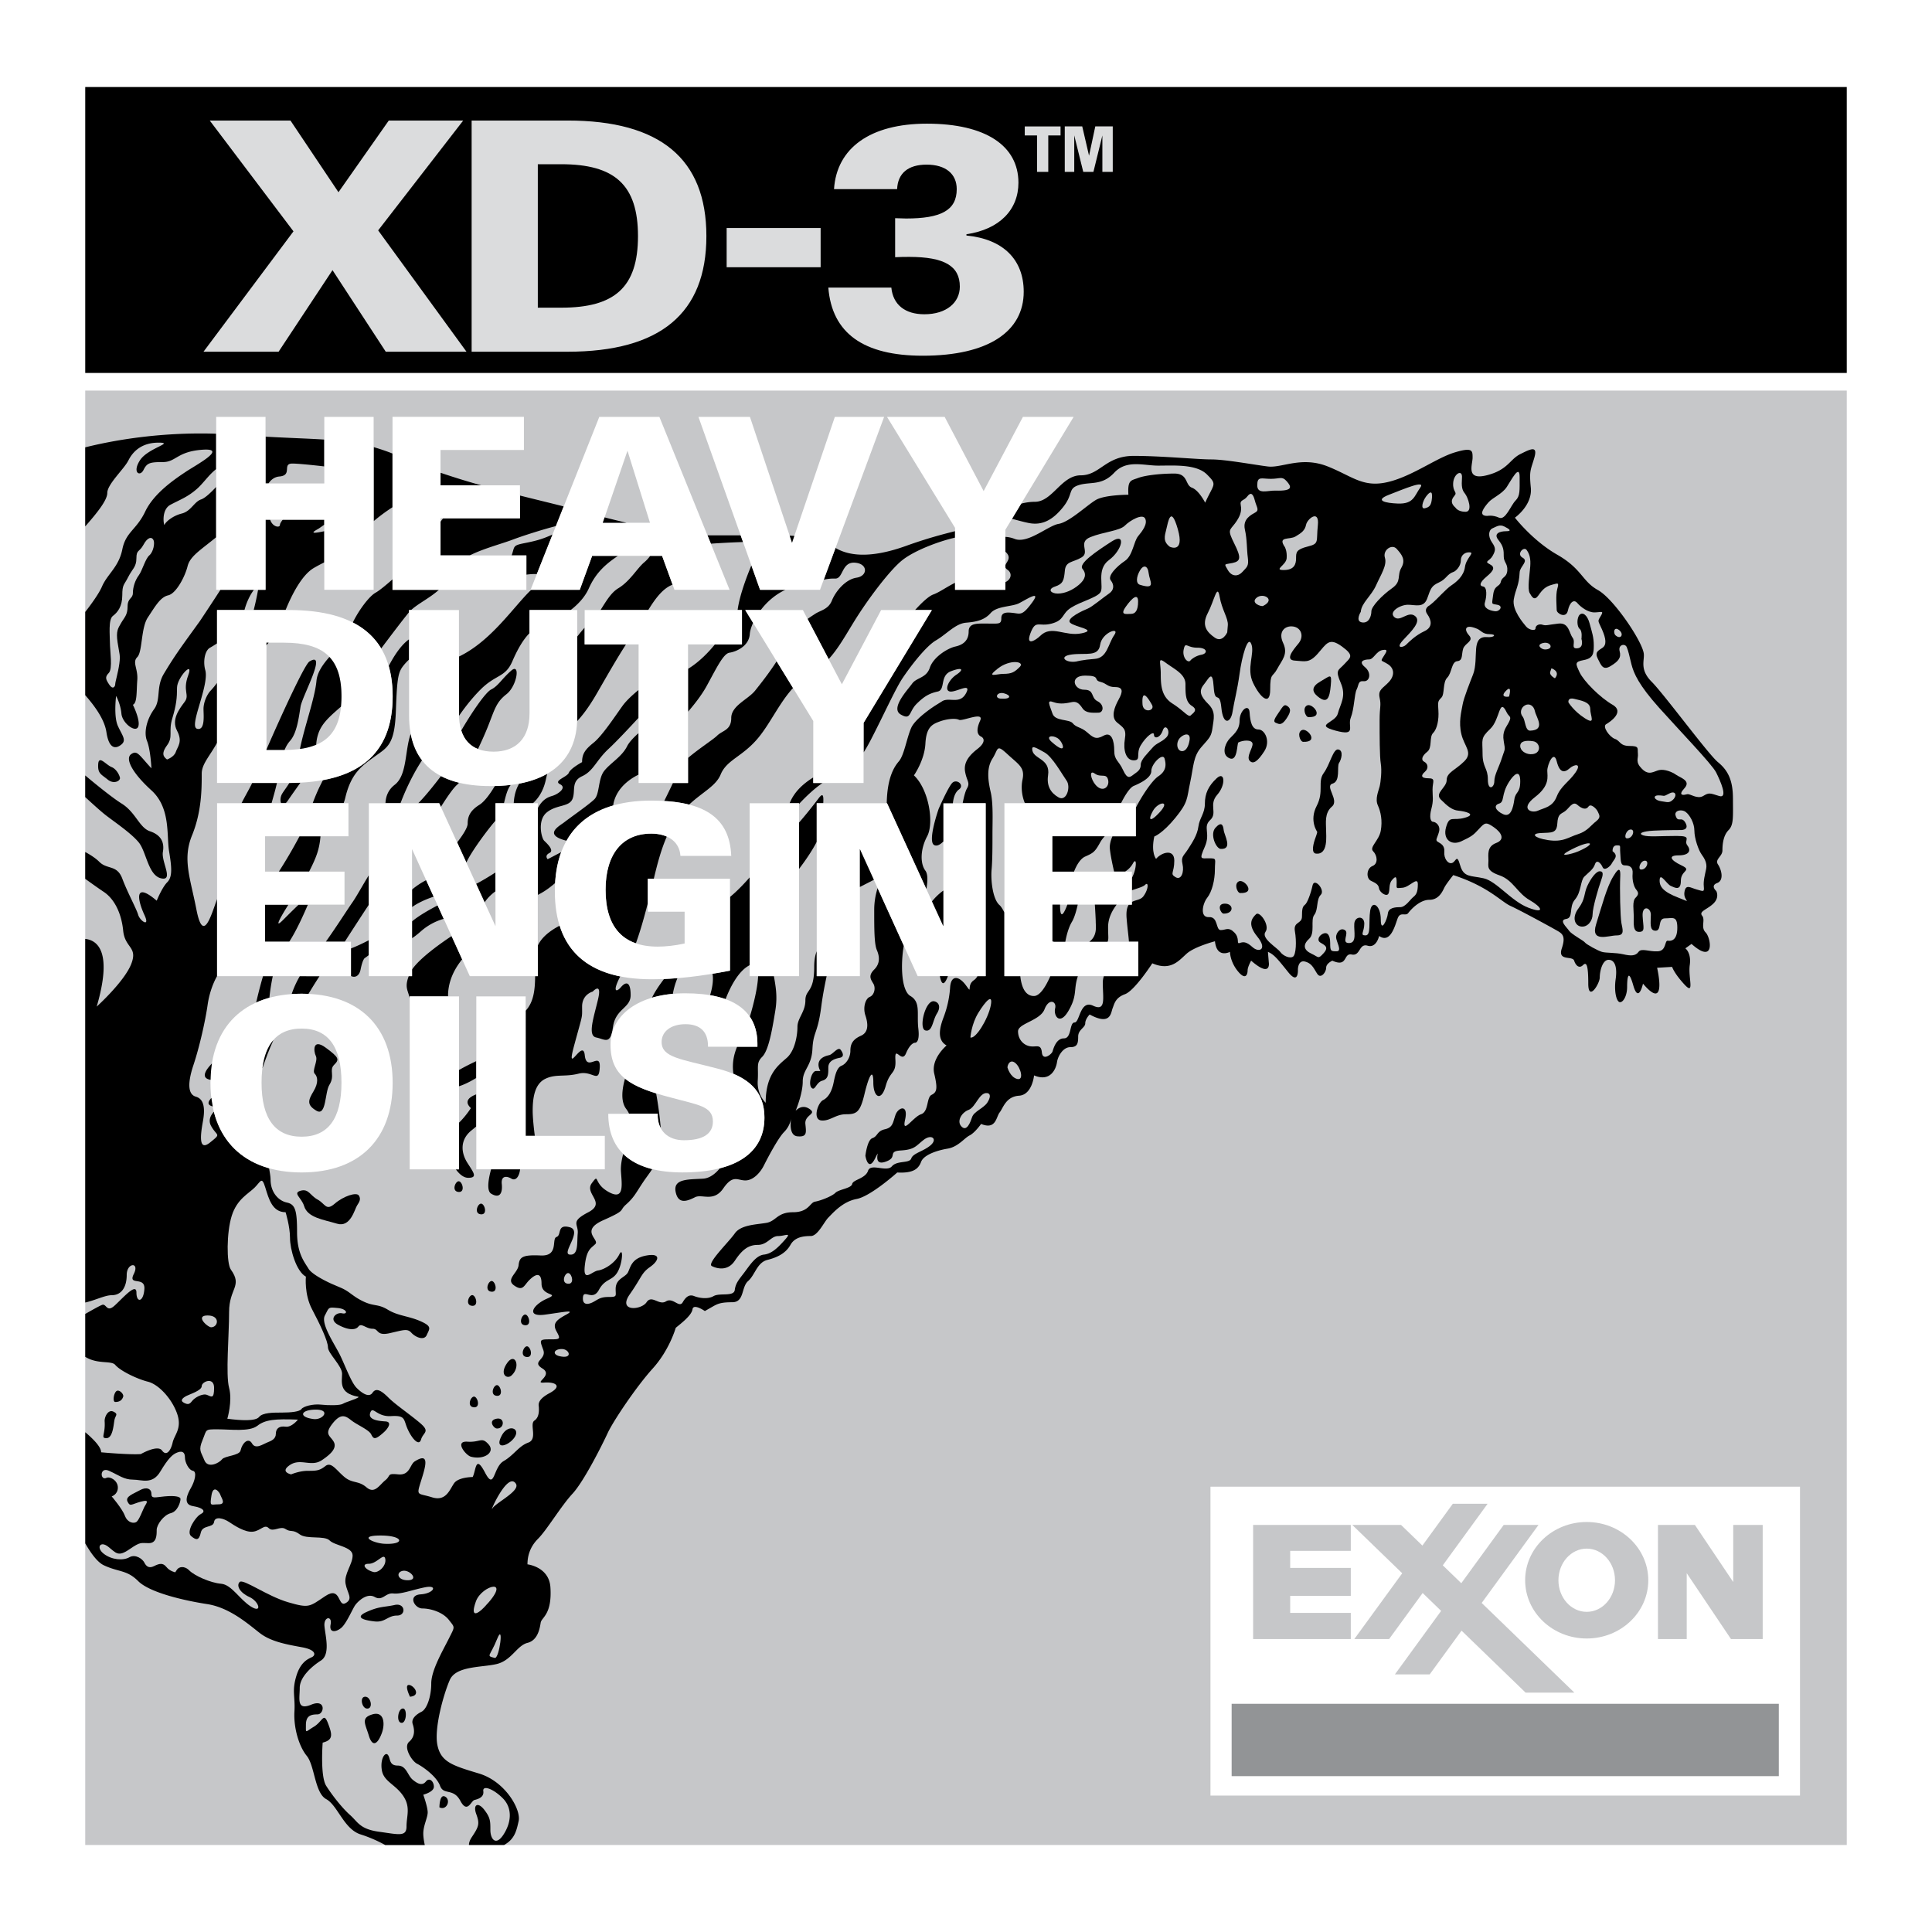 <svg xmlns="http://www.w3.org/2000/svg" width="2500" height="2500" viewBox="0 0 192.756 192.756"><g fill-rule="evenodd" clip-rule="evenodd"><path fill="#fff" d="M0 0h192.756v192.756H0V0z"/><path fill="#c6c7c9" d="M184.252 184.076V38.969H8.504v145.107h175.748z"/><path d="M184.252 37.208V8.68H8.504v28.528h175.748zM11.146 76.537c.45.18.763.763.822 1.057.059.293-.587.704-1.232.176-.646-.528-.998-.587-.939-1.526.057-.939.762.059 1.349.293zM16.252 84.99c.176-.998-.235-1.702-1.292-2.055-1.057-.352-1.409-1.878-2.817-2.759-.976-.609-2.682-2.006-3.64-2.809v2.158c.672.621 1.536 1.404 1.996 1.766.822.646 2.583 1.82 3.346 2.759.763.939.939 3.287 2.23 3.581 1.293.294.001-1.643.177-2.641zM10.441 141.812c-.03-.449.353-1.234.881-.969.528.264.176.352.088.881-.088.527-.176 1.76-.792 1.76s-.089-.351-.177-1.672zM11.498 139.875c-.264 0-.176-.793.088-1.057s.792.264.705.527c-.089.266-.265.53-.793.53zM38.089 172.924c-.424 1.131-.939 1.408-1.292.234s-.822-1.762.353-2.113c1.174-.352 1.291.939.939 1.879zM39.967 171.867c-.436-.176-.235-1.41.235-1.41.469 0 .352 1.645-.235 1.41zM40.906 169.283s-.586-1.174-.117-1.174 1.292 1.057.117 1.174zM37.384 161.77c-.933-.104-2.113-.352-.821-.939 1.291-.586 1.761-.469 2.817-.703 1.057-.236 1.174 1.057.235 1.057s-1.174.702-2.231.585zM36.563 170.457c-.463-.076-.705-1.174-.118-1.174s.822 1.291.118 1.174zM43.841 180.318s0-1.408.587-1.057c.587.354.118 1.411-.587 1.057zM46.982 145.334c-.51-.137-1.673-1.584-.353-1.496 1.321.088 1.409-.529 2.113.264.705.793-.439 1.584-1.76 1.232zM51.032 143.75c-.639.592-1.673.791-.969-.529s2.202-.617.969.529zM47.246 140.402c-.705-.088-.264-1.145.088-1.057s.617 1.145-.088 1.057zM49.536 139.258c-.705-.088-.264-1.145.088-1.057s.616 1.145-.088 1.057zM52.529 135.385c-.705-.088-.264-1.145.088-1.057s.617 1.145-.088 1.057zM52.353 132.215c-.704-.088-.265-1.145.088-1.057s.616 1.145-.088 1.057zM49.007 128.869c-.705-.088-.265-1.145.088-1.057.352.088.616 1.145-.088 1.057zM47.07 130.277c-.704-.088-.264-1.145.088-1.057.352.089.616 1.145-.088 1.057zM45.72 118.918c-.705-.088-.264-1.145.088-1.057.352.09.616 1.147-.088 1.057zM47.951 121.148c-.705-.088-.265-1.145.088-1.055.352.089.616 1.145-.088 1.055zM49.536 142.516c-.263-.029-.881-.791 0-.969.88-.176.792 1.057 0 .969zM51.032 137.232c-.437.398-1.233-.088-.44-1.232s1.408.354.44 1.232zM93.208 99.9c-.881-.176-1.585 2.729-.881 2.906.705.176.705-.969 1.145-1.674.441-.704.168-1.146-.264-1.232zM82.026 107.824c.616-.176.616-.615.616-1.32s.705-.881 1.145-.969c.44-.088.353-.439.088-.793-.264-.352-.779.451-1.145.529-1.673.352-.88 1.584-.88 1.584h-.44c-.44 0-.792 1.322-.44 1.674.352.352.44-.529 1.056-.705zM43.951 47.166v1.252h4.05a74.796 74.796 0 0 1-4.05-1.252zM27.875 47.54c1.35-.117.235-1.291 1.292-1.291.556 0 1.971.146 3.189.284v-2.678c-1.583-.101-3.437-.154-5.863-.289v4.671h.291c.238-.356.587-.654 1.091-.697zM52.265 54.202c-1.146.229-.901.327-1.219 1.212h1.471v1.918a6.442 6.442 0 0 1 1.044-.06l1.568-3.946c-1.144.531-1.883.68-2.864.876zM12.114 74.278c.528-.44.088-.881-.353-1.85-.44-.968-.176-2.994-.176-2.994s.44.792.528 1.761c.088.969 1.409 1.937 1.672 1.32.265-.616-.528-2.201-.528-2.201.44-.176.352-1.32.44-2.465.087-1.145-.529-1.761 0-2.289.528-.529.352-2.906 1.056-3.962.705-1.057 1.233-2.025 2.025-2.201s1.673-1.849 1.937-2.906c.251-1.007 1.305-1.616 2.852-2.891v-5.022c-.455.491-1.088 1.112-1.501 1.25-.704.235-.998 1.174-1.937 1.409-.939.234-1.644.88-1.703 1.115-.059.234-.411-1.468.587-1.996s1.702-.763 2.641-1.585c.616-.539 1.183-1.403 1.913-1.97v-3.528c-5.845-.191-10.625.745-13.065 1.359v7.886c1.191-1.354 2.202-2.612 2.202-3.336 0-.88 1.673-2.377 2.113-3.258.44-.88 1.321-1.761 2.994-1.761s-1.057.529-1.849 1.761c-.792 1.233 0 1.673.353.969.352-.705.616-.792 1.937-.792s1.409-1.057 3.962-1.233c2.553-.176-.617 1.497-1.673 2.201-1.057.705-3.169 2.113-4.05 3.962-.88 1.849-1.937 2.025-2.289 3.787-.352 1.761-1.497 2.465-2.025 3.697-.305.71-1.074 1.768-1.673 2.539v8.304c.932 1.07 1.92 2.401 2.113 3.686.264 1.762.969 1.674 1.497 1.234zM70.922 54.242c.772-.052 2.061-.13 3.212-.162l-.239-.67h-3.312l.339.832zM51.875 51.711h-7.659a6.372 6.372 0 0 0-.265.339v3.363h2.914c1.393-.697 3.161-1.147 4.256-1.563.972-.37 2.964-1.008 4.342-1.363l.779-1.962c-1.249-.318-2.75-.678-4.367-1.084v2.27zM37.278 51.999a18.326 18.326 0 0 1 1.882-1.393v-5.357a20.553 20.553 0 0 0-1.882-.639v7.389zM57.571 71.965c.567-.617 1.194-1.428 1.958-2.75.892-1.542 1.942-3.403 2.925-4.921h-4.123v-1.676c-.239.267-.495.578-.745.899v8.09c0 .122-.011.238-.015.358zM74.025 60.866v3.427h-2.698c-.571.702-1.528 1.737-2.684 2.44v4.278c.611-.709 1.354-1.649 1.848-2.545.968-1.761 1.672-3.258 2.289-3.346.616-.088 1.937-.616 2.025-1.849.021-.297.133-.692.329-1.129l-.783-1.277h1.548c.586-.773 1.405-1.527 2.461-2.02h-2.526l-.868-2.436c-.5 1.201-1.187 3.041-1.374 4.456h.433v.001zM85.46 57.636c-1.145.176-2.113 1.409-2.465 2.29-.353.881-1.145.969-1.673 1.321-.16.106-.433.278-.752.508l2.105 4.006c.953-1.046 1.632-2.278 2.521-3.722 1.409-2.29 3.61-5.195 4.843-6.164s3.61-1.849 5.106-2.202c.045-.01.094-.024.141-.037v-.641c-1.198.305-2.753.7-4.895 1.471-3.756 1.352-5.842.909-7.031.203l-1.175 3.168a4.568 4.568 0 0 1 1.162-.113c.792 0 .616-1.673 1.937-1.585s1.32 1.321.176 1.497zM59.911 60.866h4.762c.692-1.119 1.445-2.161 2.431-2.534l-1.047-2.875h-1.184c-.16.217-.359.448-.604.652-.704.587-1.409 1.878-2.583 2.583-.749.45-1.26 1.378-1.775 2.174zM50.533 69.258c1.057-.821 1.409-3.169.47-2.348-.939.822-1.292 1.526-1.996 1.878-.588.293-1.991 2.384-2.986 4.092.29.912.85 1.527 1.666 1.849.382-.801.729-1.587.968-2.184.704-1.76.822-2.465 1.878-3.287zM38.029 64.698c.814-1.086 2.182-2.898 2.784-3.622v-.211h.206c.664-.629 1.857-1.195 2.769-2.018h-4.627V57.8c-.589.523-1.286 1.109-1.688 1.333-.634.352-1.663 1.72-2.274 2.974 1.228.626 2.171 1.49 2.83 2.591zM28.492 60.863c.642-1.568 1.633-3.504 2.817-4.195.365-.213.714-.396 1.046-.563v-3.107c-1.795.391-.877-.071-.606-.233.112-.067.352-.237.606-.421v-.495h-4.144c-.165.211-.278.396-.278.505 0 .345-.742.232-.981-.505h-.46v6.998h-.744a27.42 27.42 0 0 1-.436 2.018h3.18v-.002zM45.788 71.173c0 .085.004.165.007.247.446-.651 1.21-1.686 2.156-2.631 1.526-1.526 2.465-1.174 3.17-2.818.467-1.089 1.038-2.125 1.711-2.804v-2.302h4.104c.75-.582 1.431-1.307 1.816-2.172.726-1.633 1.802-2.494 2.903-3.235h-2.578l-1.233 3.388h-4.846c-1.735 1.652-3.964 5.101-7.21 6.661v5.666zM48.349 90.034c.226-.351.571-.73 1.086-1.113v-1.875c-.58.371-1.303.814-1.933 1.14l.847 1.848zM44.271 91.671l-.608-1.337c-.64.331-1.867 1-2.556 1.598v1.673c.228-.143.51-.358.855-.661a5.883 5.883 0 0 1 2.309-1.273zM41.108 90.5c.622-.447 1.476-.816 2.158-1.04l-.749-1.646a7.56 7.56 0 0 0-1.409.939V90.5zM61.175 80.372c.08-.64.493-2.072 2.538-3.091v-4.14c-.477.42-.937.894-1.146 1.312-.528 1.057-1.673 1.673-2.29 2.465-.616.792-.44 2.289-.968 2.817-.528.529-2.554 1.937-2.994 2.29-.44.352-2.202 1.232.176 1.849l.037.011c.968-1.714 2.528-2.899 4.647-3.513zM36.801 90.258v-2.944c-.659 1.075-1.229 2.127-1.647 2.725-.545.778-1.554 2.381-2.651 3.92h1.892c.632-.982 1.611-2.496 2.406-3.701zM60.419 88.774c0 2.854 1.017 4.645 3.023 5.339.477-1.315.851-2.694 1.19-3.996v-2.449h.6c.325-1.369.705-2.854 1.295-4.201-.43-.191-.95-.297-1.55-.297-2.833-.001-4.558 1.985-4.558 5.604zM35.976 96.73c.235-1.174.469-1.174.469-1.174s.143-.106.356-.271v-1.481c-.542.282-1.185.593-1.787.823v2.744c.378.203.826.037.962-.641z"/><path d="M87.56 88.604a7.212 7.212 0 0 0-.339 2.138c0 1.938 0 3.434.264 4.05.264.617.353 1.32-.264 1.938-.616.615-.352.969-.088 1.408.264.441.088 1.145-.352 1.32-.44.176-.705 1.057-.44 1.85s.353 1.674-.44 2.025c-.792.352-1.057.793-1.057 1.496 0 .705-.44 1.322-.88 1.498-.44.176-.616.791-.792 1.672-.176.881-.528 1.498-1.057 1.762s-1.057 1.938-.176 2.025c.88.088 1.409-.617 2.465-.617s1.409-.176 1.849-2.025c.44-1.848.88-2.641.88-1.145 0 1.498.792 1.938 1.233.354.44-1.586 1.057-1.145.968-2.643-.088-1.496.617.441 1.057-.615.44-1.057.88-1.057.88-1.057s.528.088.352-1.41c-.175-1.496.264-2.641-.792-3.258-.94-.547-.973-3.255-.659-5.024l-2.612-5.742zM30.837 86.963c.747-1.46 1.031-2.255 1.139-3.526h-2.094a49.302 49.302 0 0 1-2.062 3.526h3.017zM29.8 90.257c-.446.417-.989.958-1.573 1.542-.915.915-.276-.23.548-1.542h-2.328v3.702h2.408c.669-1.016 1.403-2.618 1.862-3.702H29.8zM24.099 80.135h2.992c.169-.588.373-1.288.54-2.019h-2.468c-.343.709-.731 1.343-1.064 2.019zM39.38 78.298c-.692.532-.899 1.232-.921 1.839h1.498c.34-.9 1.065-2.636 2.151-4.29-.554-.728-.931-1.606-1.128-2.637-.598 1.632-.34 4.119-1.6 5.088zM34.282 80.135c.062-.167.12-.345.168-.545.587-2.465 1.644-3.17 2.935-4.109 1.292-.939 1.996-1.174 2.113-4.579.118-3.405.235-3.875.822-4.579.148-.179.32-.357.493-.524v-2.017c-.509.36-1.223 1.111-2.031 2.668.261.901.393 1.911.393 3.032 0 4.726-2.317 7.499-6.952 8.349-.42.784-.779 1.625-1.025 2.303h3.084v.001zM28.502 80.135c.076-.072.161-.172.253-.311.283-.424.751-1.076 1.221-1.738-.359.018-.729.028-1.108.029-.294.479-.577.827-.729 1.093-.174.304-.197.715-.091.927h.454zM81.673 79.648a46.559 46.559 0 0 1-1.956 2.426v4.625c.594-.784 1.295-1.787 1.768-2.712v-3.849h.652c.039-.748-.012-1.092-.464-.49zM68.748 80.281c1.351-1.268 2.675-1.85 3.152-3.01.617-1.497 2.201-1.761 3.786-3.698 1.193-1.458 2.088-3.465 3.434-4.932l-1.634-2.664c-.754 1.181-1.685 2.346-2.151 2.93-.705.88-2.378 1.496-2.378 2.729s-.88 1.233-1.409 1.761c-.364.364-1.898 1.355-2.904 2.225v2.496h-1.505a86.334 86.334 0 0 1-.872 1.799c.926.056 1.752.177 2.481.364zM79.717 80.138v.075c.568-.609 1.465-1.501 2.353-2.095h-.93v-.553c-.928.58-1.871 1.363-2.358 2.573h.935zM41.728 80.138h2.09l.167.365c.531-.842 1.222-1.875 1.618-2.205.06-.05.128-.126.2-.214a7.94 7.94 0 0 1-1.806-.655c-.618.813-1.548 1.989-2.269 2.709zM46.525 86.051c.051-.097.102-.192.148-.283.549-1.06 2.005-3.027 2.762-3.892v-1.738h.846c.168-.699.358-1.468.688-1.829-.502.062-1.04.094-1.597.107-.395.661-.986 1.533-1.539 1.878-.939.587-1.174 1.174-1.174 1.878 0 .442-.602 1.301-1.049 1.879l.915 2zM55.17 79.384c-.353.117-.979.24-1.514 1.247v8.649c.455-.215 1.039-.578 1.732-1.181.067-1.139.267-2.17.604-3.081l-1.352.705s-.352-.353.176-.617-.264-.968-.528-1.233c-.264-.264-.705-2.025.264-2.817.969-.792 2.201-.528 2.554-1.321.352-.792-.176-1.761.968-2.289 1.145-.528 1.409-1.585 2.641-2.729.817-.758 2.172-2.209 2.996-3.105v-2.776c-.515.421-1.19 1.021-1.586 1.566-.704.969-2.025 2.994-2.905 3.699-.881.704-1.145 1.145-1.145 1.937 0 0-1.145.616-1.321 1.057-.176.44-1.585.792-.88 1.145.706.352-.175.968-.704 1.144zM53.169 80.138c.468-.416 1.036-1.147 1.297-2.382.041-.192.086-.381.134-.568-.786.453-1.717.789-2.802.994-.26.445-.501 1.086-.542 1.957h1.913v-.001zM51.032 117.598c.383.23.765-.141.858-.936h-2.894c-.274 1.002-.463 2.148.011 2.434.88.527 1.145-.088 1.056-.969-.087-.881.529-.793.969-.529zM52.444 113.324h.913c-.098-.77-.211-1.807-.211-2.506 0-1.232.176-2.641 1.233-3.17 1.056-.529 1.937-.176 3.346-.529 1.409-.352 2.025 1.059 2.113-.615s-1.321.527-1.497-1.232c-.176-1.762-1.937 2.289-1.057-.969.881-3.258.792-2.643.792-3.875s1.057-1.496 1.057-1.496.968-1.057.528.793c-.44 1.848-1.057 3.609-.176 3.785.881.176 1.409.793 1.673-1.057s1.761-1.85 1.761-3.17-.44-1.408-.968-.793c-.474.553-.872.465-.065-1.076-3.163-.635-5.184-2.336-6.043-5.063-.867.451-1.799 1.116-2.186 2v3.039h-.266c-.016 1.289-.118 2.559-.947 3.449v12.485zM45.797 108.375c.457-.143 1.031-.406 1.724-.83v-1.676c-.561.262-1.183.57-1.724.887v1.619zM47.07 112.756c.151-.119.302-.246.451-.377v-3.195c-.629.232-1.294.67-.539 1.371 0 0-.5.791-1.185 1.457v4.652h-.318c.299.412.732.846 1.239.846.968 0 .528-.527-.088-1.496-.617-.969-.793-2.289.44-3.258zM67.129 99.16a7.385 7.385 0 0 1 .459-1.57c-.451.037-.897.064-1.337.082-.443.576-.909 1.254-1.204 1.873a10.65 10.65 0 0 1 2.082-.385zM75.567 104.146v.287H73.54c-.312.758-.521 1.619-.368 2.701 2.103.885 3.095 2.273 3.095 4.373 0 2.551-1.512 4.299-4.443 5.049-.423.514-.997 1-1.685 1.041-1.497.088-2.994 0-2.729 1.32.264 1.322 1.232.881 1.937.529.704-.352 1.849.527 2.817-.881.969-1.408 1.409-.793 2.202-.793.792 0 1.497-.791 1.849-1.496.353-.705 1.409-2.729 2.025-3.346a2.587 2.587 0 0 0 .688-1.316l.016-.092s-.005.037-.016.092c-.056.359-.204 1.68.632 1.756.969.088.881-.352.793-1.232s1.057-.969.528-1.408-1.057-.352-1.497.088c0 0 .705-1.674.705-2.906s.88-1.496.968-3.258c.088-1.76.528-1.496.881-4.227.155-1.203.361-2.199.536-3.037h-.989v-2.482c-.15.364-.251.874-.251 1.557 0 2.642-.88 2.202-.88 3.347s-.793 1.76-.793 2.641-.264 2.377-1.056 3.082-2.113 1.584-2.113 4.49c0 0-.88-.793-.792-2.201s-.176-1.76.44-2.377.969-2.465 1.321-4.666c.221-1.381.026-2.381-.15-3.391h-1.574c-.04 1.154-.477 2.893-.825 4.051.499.735.755 1.635.755 2.705zM65.923 112.557a35.918 35.918 0 0 0-.461-3.471c-1.332-.414-2.362-.867-3.104-1.471-.297 1.045-.452 2.277.121 3.027.12.156.212.318.287.482h2.851v.119c0 .507.108.946.306 1.314zM26.876 99.557c.064-.635.18-1.414.338-2.164h-.974a45.679 45.679 0 0 0-.683 2.635 9.004 9.004 0 0 1 1.319-.471z"/><path d="M172.895 79.648c0-1.849-.529-2.817-1.498-3.61s-5.371-6.78-6.604-8.013-.705-2.113-.793-2.817c-.154-1.236-2.992-5.459-4.578-6.34-1.584-.88-1.584-2.113-4.051-3.522-2.465-1.409-4.227-3.698-4.227-3.698s1.762-1.233 1.586-2.994 0-1.761.352-2.994c.354-1.233-.352-.88-1.408-.352s-1.232 1.585-3.346 2.113-1.408-1.057-1.408-1.761 0-1.057-1.762-.528-3.875 2.113-6.164 2.818c-2.877.885-3.875-.353-6.516-1.409s-4.578.176-5.986 0c-1.41-.176-4.229-.704-5.637-.704s-4.93-.353-7.748-.353-3.346 1.938-5.283 1.938-2.816 2.642-4.578 2.642c-.447 0-.906.068-1.365.185l-.914 1.512c.5.129 1.07.298 1.662.417 1.322.264 2.379-.264 3.436-1.584 1.057-1.321.439-1.849 1.584-2.202 1.145-.352 2.289.088 3.521-1.232s2.906-.705 4.402-.705c1.498 0 3.787-.176 4.844.881 1.057 1.056.703.88-.176 2.817 0 0-.617-1.233-1.322-1.497-.703-.264-.352-1.409-1.76-1.409-1.41 0-2.906.176-3.611.44-.703.265-1.057.176-.967 1.673 0 0-2.379 0-3.258.528-.881.528-2.643 2.201-3.699 2.377-1.057.176-3.082 2.025-4.402 1.497a2.888 2.888 0 0 0-.916-.197v1.476c.691.618.102 1 0 1.367v.184c.025.083.088.166.211.252.504.353.373.963-.211 1.241v.761h-5.019v-.702c-.836.413-1.581.957-2.166 1.166-.448.16-1.116.773-1.828 1.556h1.68l-6.813 11.262v2.946c.231-.357.465-.765.71-1.236 1.233-2.377 2.465-5.107 3.17-6.164.704-1.056 2.289-3.169 3.346-3.786 1.057-.616 1.938-1.673 2.994-1.761 1.058-.088 1.849-.264 2.466-.969.615-.704 2.113-.616 2.816-.968.705-.352 2.291-1.409 1.322-.088s-1.145 1.145-1.85 1.056c-.705-.088-1.232-.088-1.232.528s-.264.528-1.32.528-1.938-.088-1.938.792-.528 1.321-1.32 1.497c-.793.176-2.202 1.057-2.554 2.113-.353 1.056-1.32.968-1.761 1.585-.44.616-2.201 2.465-1.145 3.082 1.057.616.792-.264 1.585-1.057.792-.792 1.32-1.057 2.112-1.232.793-.176.176-1.585 1.321-2.025 1.145-.44 1.321-.176.528.353-.792.528-1.233 1.585-.616 1.673.616.088 2.201-.969 1.584.176-.616 1.145-1.672.353-2.377.792l-.704.44s-1.937 1.233-2.377 2.202-.705 2.729-1.233 3.346c-.436.509-1.169 1.561-1.216 4.188h.031l3.923 8.568c.12-.678.178-1.471-.096-1.837-.528-.704-.528-2.113.176-3.434s.176-4.667-1.321-6.076c0 0 1.057-1.497 1.145-3.169.088-1.673.705-1.937 1.409-2.201.705-.264 1.585-.353 1.937-.176.353.176 2.553-.881 2.114.088s-.264 1.409.088 1.585.439.617-.352 1.233c-.793.616-1.41 1.321-1.233 2.289.176.969.528 1.057.176 1.673-.167.292-.313.898-.421 1.458h2.295v17.253h-.824a1.09 1.09 0 0 1-.346.396c-.792.527-.088 1.496-.792.527-.705-.969-1.497-1.057-1.584.176a10.315 10.315 0 0 1-.617 2.906c-.264.705-.88 2.289.264 2.906 0 0-1.585 1.32-1.232 2.816.352 1.498.264 1.85-.265 2.113-.528.266-.264 1.674-1.057 1.938-.792.266-1.937 2.113-1.585.529.353-1.586-.704-1.232-.968-.441-.264.793-.264 1.232-1.057 1.41-.792.176-.705.703-1.233.881-.528.176-.704 1.76-.704 1.76s.264 1.674.969.264c.704-1.408-.44.793.968.354 1.409-.441.176-1.057 1.585-1.145s1.497-.441 2.29-1.057c.792-.617 1.408-.088.704.527-.704.617-1.761.793-1.937 1.32-.176.529-1.409.176-1.937.793s-2.113-.352-2.377.441c-.264.791-1.497.879-1.585 1.32-.088.439-1.321.527-1.673.881-.352.352-1.497.791-2.025.879s-.617 1.057-2.202 1.057-1.673.881-2.641 1.057c-.969.176-2.554.176-3.17 1.057s-2.817 2.994-2.29 3.258c.528.264 1.585.529 2.29-.527.704-1.057 1.321-1.586 2.289-1.586.969 0 1.321-.881 2.025-.881s1.409-.439.704.354c-.704.793-1.32 1.408-2.113 1.496-.792.088-1.409 1.057-1.937 1.762-.528.705-.88 1.057-.968 1.76-.088.705-1.497.266-2.113.617s-1.497.176-1.937 0c-.44-.176-.792 0-1.145.617-.352.615-.968-.529-1.673-.088-.704.439-1.409-.705-1.937.088-.528.791-2.906.969-1.673-.793 1.232-1.762 1.145-2.113 2.025-2.73.881-.615 1.145-1.408-.352-1.145-1.497.266-1.585 1.145-1.849 1.674-.264.527-1.232.615-1.232 1.672 0 .705.176.793-.705.793-.88 0-1.056.264-1.584.529-.528.264-1.057.264-.968-.529.088-.793.968.441 1.585-.705.616-1.145 1.32-.879 1.849-1.76s.616-2.643.176-1.762-1.497 1.498-2.113 1.586-1.497 1.232-1.321-.441c.176-1.672.616-1.76 1.057-2.201.44-.439-1.585-1.32.792-2.377s1.497-.881 2.29-1.584c.792-.705.968-1.145 1.673-2.201.272-.41.609-.844.922-1.314-1.214-.305-2.184-.811-2.897-1.516-.145.533-.265 1.178-.226 1.773.088 1.32.352 2.904-1.233 2.023-1.584-.879-.88-1.936-1.672-.879s1.497 1.936-.353 2.904-.968 1.145-1.056 2.113c-.088.969.088 2.201-.793 2.113-.88-.088 1.321-2.377 0-2.729-1.32-.354-.792.791-1.32.969-.528.176.264 1.936-1.585 1.848-1.85-.088-2.113.176-2.201.969s-1.321 1.41-.44 2.025c.88.617.969 0 1.497-.527.528-.529 1.232-.969 1.232.352s1.938.881.528 1.496c-1.409.617-2.113 1.85-.176 1.586s3.081-.529 2.113 0c-.969.527-1.409.881-.969 1.672.44.793.352.793-.705.793s-.968.088-.617 1.057c.353.969-1.232 1.145-.088 1.85 1.145.703-.968 1.496.176 1.408s1.849.352.528 1.057-1.057 1.232-1.057 1.408.088.969-.44 1.322c-.528.352.353 1.848-.616 2.201-.968.352-1.409 1.232-2.465 1.848-1.057.617-.881 2.994-1.849 1.145-.969-1.848-.881-.264-1.233.441 0 0-1.409 0-1.849.615-.44.617-.792 1.85-2.201 1.41-1.409-.441-1.585-.088-1.145-1.498.44-1.408 1.027-3.111-.587-2.084-.495.316-.47 1.41-1.644 1.293-1.174-.119-.705.117-1.292.586-.587.471-1.057 1.408-1.878.705-.822-.705-1.409-.354-2.231-1.057-.822-.705-1.292-1.527-1.878-1.057-.587.469-.939.469-1.761.469s-1.644.354-1.644.354-1.174-.236-.117-.939c1.056-.705 2.113.234 3.17-.471 1.057-.703 1.526-1.291 1.174-1.877-.352-.588-.939-.705-.117-1.762s1.292-.822 1.878-.352c.587.469 1.761.938 1.996 1.408.235.469.37.605 1.292-.234.337-.309.866-1.014.117-1.057-.748-.045-1.761-.176-1.497-.881s.616.439 2.069.352c1.453-.088 1.233.309 1.629 1.232.396.926 1.145 1.85 1.365 1.102.22-.748.968-.748-.132-1.674-1.101-.924-2.421-1.805-3.126-2.51-.705-.703-1.232-1.012-1.584-.482-.353.527-1.057.043-1.585-.484-.528-.529-1.101-2.113-1.629-3.215-.528-1.1-1.981-3.17-1.541-4.006s.308-.836 1.277-.748c.968.088 1.056.66.44.527-.616-.131-1.365.617-.396 1.145.968.529 1.717.572 2.025.176.309-.396.749.221 1.409.221s.352.748 1.717.441c1.365-.309 1.761-.486 2.157-.045.396.439 1.277.836 1.541.221.264-.617.572-.838-.617-1.365-1.188-.529-2.245-.529-3.258-1.145-1.012-.617-1.365-.309-2.465-.836-1.101-.529-1.321-.969-2.245-1.365l-.925-.396s-1.893-.836-2.289-1.498c-.396-.66-1.145-1.496-1.145-3.652 0-2.158-.176-2.773-1.013-2.951-.836-.176-1.629-1.012-1.629-2.289 0-.23-.059-.635-.153-1.139-2.856-.809-4.769-2.752-5.504-5.629-.316.342-.593.848-.272 1.426.587 1.057 1.057.705-.118 1.645-1.174.939-.939-.822-.704-2.113.234-1.291.118-2.23-.705-2.465-.822-.236-.822-1.41-.234-3.17.587-1.762 1.173-4.344 1.408-5.988.145-1.014.47-2.025.944-2.875v-7.683l-.122.344c-.616 1.761-1.321 3.874-1.938.704-.616-3.169-1.409-5.019-.44-7.396.969-2.377.969-4.667.969-6.164 0-.958.794-1.739 1.527-3.076v-5.979a8.303 8.303 0 0 1-.587.719c-.47.47-.763 1.292-.763 1.878s.176 2.113-.587 1.996c-.371-.058-.352-.587.059-1.996s.939-3.053.704-3.874c-.234-.822-.059-1.938.47-2.23.162-.09.422-.251.705-.432v-3.327h2.734c.138-.516.416-1.307.94-2.018h-3.338c-.763 1.192-2.039 3.105-2.039 3.105l-1.145 1.584c-1.145 1.585-1.673 2.377-2.466 3.698-.792 1.321-.264 2.553-.968 3.522-.705.969-1.057 2.289-.705 3.17.353.88.44 2.729.44 2.729-1.233-1.321-1.409-1.849-2.025-1.409-.616.44.088 1.849 2.025 3.61 1.937 1.761 1.497 4.491 1.761 6.076.264 1.584.352 2.553-.176 3.082-.528.528-1.057 1.849-1.057 1.849-2.377-2.025-1.85.088-1.233 1.409s-.44.616-.617 0c-.176-.616-1.056-2.201-1.584-3.61s-1.497-.88-2.29-1.673c-.387-.387-.942-.731-1.409-.983v2.676c.621.449 1.345.965 1.849 1.301 1.057.704 1.761 2.113 1.938 3.874.176 1.761 1.496 1.585.792 3.346-.704 1.761-3.434 4.226-3.434 4.226 1.587-5.44.109-6.611-1.145-6.756v36.28c1-.223 1.97-.73 2.642-.73.969 0 1.497-.793 1.497-2.025s1.321-1.32.705-.088 1.145.176 1.057 1.496c-.088 1.322-.792 1.41-.792.354s-1.409.615-2.201 1.32-.792-.264-1.232-.088c-.325.129-1.224.643-1.673.902v4.277c1.245.777 2.595.342 2.994.807.528.617 2.202 1.41 3.258 1.674 1.057.264 2.377 1.674 2.906 3.17.528 1.496-.265 2.113-.441 2.906-.176.791-.616 1.408-1.056.791-.44-.615-2.113.354-2.113.354-1.145.088-3.962-.176-3.962-.176 0-.551-.849-1.383-1.585-2v11.088c.544.955 1.205 1.879 1.849 2.182 1.497.705 2.289.439 3.434 1.584s4.579 1.938 6.868 2.289c2.29.354 4.139 2.025 5.283 2.906s2.817 1.145 4.227 1.41c1.409.264 1.32.791.969.969-.353.176-1.146.439-1.585 1.936-.44 1.498-.088 1.938-.177 3.523-.088 1.584.44 3.434 1.233 4.402.792.967.792 3.697 1.937 4.314 1.145.615 1.761 2.992 3.434 3.521 1.065.336 1.95.779 2.454 1.057h3.947c-.078-.363-.149-.789-.149-1.145 0-.793.44-1.586.44-2.113 0-.529-.44-1.762-.44-1.762s1.057-.264 1.057-.793c0-.527-.44-.967-.792-.527-.353.439-.793.264-1.321-.176-.528-.441-.616-1.41-1.497-1.41s-.705-.703-.969-1.055c-.264-.354-.792.352-.616 1.496s1.321 1.408 2.113 2.553.352 2.025.352 3.082-.792.793-2.729.529c-1.937-.266-2.113-.969-2.906-1.674s-1.761-1.938-2.377-2.906c-.616-.969-.352-4.314-.352-4.314 1.057-.264.969-.791.528-1.936-.44-1.145-.528-.178-1.409.352-.88.527-.792.705-.792-.176s.44-1.057 1.145-1.057c.705 0 .88-1.586-.616-.969s-1.145-.617-1.145-1.674 1.145-2.113 2.113-2.729c.969-.617.44-2.465.353-3.434s.792-1.057.616-.178c-.176.881.528.793 1.057.354.528-.441 1.145-1.938 1.409-2.289.264-.354 1.145-1.234 1.937-.793.792.439 1.057-.441 1.849-.352.792.088 1.849-.354 3.17-.617s.88.617-.44.705-.616 1.408.176 1.408 2.025.352 2.642 1.145.616.617 0 1.85-1.761 3.17-1.761 4.49-.44 2.553-.969 2.818c-.528.264-1.057.703-.881 1.232.176.527.264 1.232-.352 1.76-.616.529.264 1.938.792 2.201.528.266 1.937 1.232 2.29 2.201.352.969 1.32.178 2.025 1.498.704 1.32 1.057 0 1.409-.088s.969-.266.88-.881c-.088-.617.969-.264 1.938.705.969.967.88 2.377.088 3.609s-1.321.439-1.321-.441c0-.879 0-1.232-.616-2.023-.617-.793-1.145-.529-.792.439.353.969.264 1.232-.44 2.289-.2.301-.296.57-.288.793h3.503c1.09-.6 1.246-1.488 1.452-2.377.264-1.145-1.321-3.963-3.962-4.756-2.641-.793-3.786-1.145-4.138-2.816-.353-1.674.616-5.107 1.232-6.516.616-1.41 3.17-1.234 4.667-1.586 1.497-.352 2.025-1.85 3.082-2.113s1.233-1.496 1.321-2.025c.088-.527 1.145-.791.969-3.521-.133-2.051-2.29-2.289-2.29-2.289 0-.705.176-1.674 1.057-2.555.88-.879 2.29-3.258 3.434-4.49s2.993-4.93 3.521-6.074c.529-1.145 2.818-4.578 4.491-6.428s2.29-4.051 2.29-4.051c.528-.439 1.585-1.232 1.673-1.85.088-.615 1.232.176 1.232.176l.617-.352c.616-.352.88-.527 2.113-.527s.881-1.498 1.585-2.113c.705-.617.88-1.85 1.937-2.113 1.057-.266 1.849-.705 2.289-1.498.44-.791 1.321-.881 2.025-.881s1.32-1.408 1.761-1.848c.44-.441 1.409-1.586 2.818-1.85s4.05-2.641 4.05-2.641c1.585.088 2.113-.354 2.377-1.057.265-.705 1.585-1.145 2.642-1.322 1.057-.176 1.673-1.055 2.201-1.32.528-.264 1.145-1.145 1.145-1.145 1.496.617 1.496-.703 1.85-1.145.352-.439.615-1.584 1.936-1.672 1.322-.09 1.498-2.025 1.498-2.025 1.672.703 2.201-.705 2.289-1.322.088-.615.617-1.496 1.32-1.496.705 0 .793-.352.793-1.057s.705-.881.705-1.32c0-.441.439-.881.439-.881 2.113 1.145 2.113-.176 2.289-.617.176-.439.264-1.055 1.232-1.408.969-.352 2.73-3.082 2.73-3.082 1.85.793 2.641-.264 3.434-.968.793-.704 2.818-1.232 2.818-1.232.176 1.761 1.496 1.057 1.496 1.057s0 .969.793 1.937c.791.969.969.264.969-.088 0-.353.352-.969.352-.969 2.025 1.762 1.762.176 1.762.176l-.088-1.056c.615.264.967.705 2.023 2.025s.969-.264.969-.264 0-.969.705-.792c.705.175.881.705 1.232 1.232.352.529.881-.176.881-.616s.617-.704.617-.704c1.584.704 1.055-.792 1.936-.616s.705-1.145 1.586-.88c.881.264 1.145-.969 1.145-.969 1.145.792 1.584-1.057 1.85-1.761.264-.705.791-.176 1.055-.529.266-.352 1.146-1.321 2.113-1.321.969 0 1.322-.88 1.498-1.232.176-.352.881-1.232.881-1.232 3.521 1.145 4.754 2.641 5.723 3.082s3.875 2.025 4.49 2.377c.617.352 1.057.528.617 1.849-.441 1.321 1.057.705 1.232 1.233s.527.793.881.44c.352-.352.527 0 .527 1.849 0 1.85 1.145 0 1.145-.615 0-.617.264-1.762.881-1.762s.881.704.705 1.938c-.176 1.232.088 2.289.439 2.289s.705-.705.705-1.498c0-.791.088-2.024.615-.176.529 1.85.969-.176.969-.176 2.467 2.906 1.408-1.585 1.408-1.585l1.498-.088s.176.616 1.232 1.761.352-.703.527-1.937c.178-1.233-.439-1.673-.439-1.673l.617-.44c2.377 2.113 1.936-.616 1.408-1.145-.527-.529 0-1.233-.352-1.673-.354-.44.527-.616 1.145-1.232.615-.616.264-1.232.264-1.232s-.617-.529.088-.793.441-1.32.088-1.849c-.352-.528.441-.792.441-1.409 0-.616.088-1.497.615-2.025.522-.53.435-1.322.435-3.172z"/><path d="M40.875 99.41h3.827c-.013-.898.227-2.248 1.408-3.697l-1.056-2.321c-1.094.726-3.171 2.193-3.946 3.338v.66h-.328c-.45 1.18-.042 1.412.095 2.252v-.232zM30.094 99.145c.231 0 .453.014.676.023.335-.555.735-1.203 1.108-1.775h-1.965a9.504 9.504 0 0 0-.814 1.787c.324-.024.655-.035.995-.035zM70.844 99.291c.567.096 1.079.23 1.545.4.415-1.078 1.233-2.801 2.405-3.395v-8.76c-.66.76-1.336 1.438-1.963 1.957v7.344c-.589.117-1.167.221-1.74.314.088.544.026 1.255-.247 2.14z"/><path d="M15.313 53.879c.148.297 0 1.174-.411 1.526-.411.352-.705 1.526-1.057 1.996s-.587 1.174-.587 1.761-.528.47-.528 1.35c0 .881-.352 1.115-.646 1.644-.293.528-.528.763-.352 1.937.176 1.174.293 1.233.176 2.113s-.411 1.82-.411 2.055-.234.587-.587.059c-.352-.528-.47-.763-.059-1.174.411-.411.117-2.23.117-2.993 0-.763-.176-2.348.294-2.701.469-.352.939-.939.939-2.054s.176-.998.587-1.82c.411-.822.822-.998.822-1.878 0-.88.293-.587.705-1.35.411-.765.822-.823.998-.471zM16.663 75.774c-.293-.234-.646-.528 0-1.409.646-.88.118-1.35.529-2.7.41-1.351.47-2.055.47-3.053s1.702-2.817 1.115-1.232c-.587 1.585.176 1.937-.352 2.641-.528.705-1.35 1.761-.763 2.876.586 1.115.059 1.585-.118 2.113-.176.53-.881.764-.881.764zM18.366 139.963c-.479-.24-.088-.529.264-.705s1.497-.527 1.497-.969c0-.439 1.233-.969 1.233.178 0 1.145-.264.879-.705.703-.44-.176-1.232.264-1.497.617-.264.352-.44.352-.792.176zM10.617 147.447c-.635.316-.705-1.145.264-.705.969.441 1.497.881 2.377.881s1.937.529 2.729-.793c.792-1.32 1.232-1.76 1.761-1.936.528-.178.704.088.704.527s.353 1.232.792 1.32c.44.088.176 1.057-.176 1.674-.352.615-.88 1.672.176 1.848 1.057.178 1.321.529.792.793s-1.497 1.762-.969 2.201c.528.441.792.441.969-.352s1.232-.439 1.321-1.057c.088-.617.968-.352 1.497 0s1.585 1.057 2.377.969 1.145-.793 1.585-.352c.44.439 1.145-.266 1.673.088.529.352.705 0 1.409.527.705.529 2.466.088 2.994.617.528.527 2.289.615 2.289 1.496s-.88 1.85-.704 2.818c.176.969.792 1.496 0 1.936-.792.441-.44-1.76-2.025-.703s-1.585 1.232-3.698.615c-2.113-.615-4.49-2.377-4.843-2.023-.352.352 0 1.055.969 1.496.968.439 1.321 1.672.176.969-1.145-.705-1.937-2.201-2.994-2.289s-2.642-.793-3.17-1.322c-.528-.527-1.057-.352-1.232-.088l-.177.266s-.528-.09-.88-.529c-.352-.439-.705-.352-1.232-.088-.528.264-.792 0-.969-.352-.176-.354-.88-.881-1.497-.529-.616.354-1.761.264-2.554-.352-.792-.617-.352-1.32.44-.705.792.617.968 1.057 2.113.266 1.145-.793 1.145-.617 1.937-.617s.792-.793.792-1.32c0-.529.704-1.498 1.409-1.674s.968-1.145.968-1.408-.616-.352-1.585-.264c-.968.088-1.32.264-1.32-.266 0-.527-.528-.703-1.145-.352-.616.352-1.497.617-1.232 1.145.264.529.352.264 1.321 0s.528.176.352.529c-.176.352-.528 1.32-.792 1.496s-.88.088-1.145-.617c-.264-.703-1.321-1.936-1.321-1.936s.616-.178.616-.881c.003-.703-.79-1.143-1.142-.967z" fill="#c6c7c9"/><path d="M21.976 149.119c.118.355.616.969-.176.969s-.88.266-.704-.879c.175-1.147.791-.354.88-.09zM24 144.717c-.114.516-1.584.529-1.849.881-.265.352-1.409.969-1.761.088s-.616-.969-.176-2.025c.44-1.057.176-1.057 1.497-1.057 1.321 0 3.17.266 3.962-.352.792-.615 1.761-.705 4.05-.615 0 0-.616.791-1.233.703-.616-.088-.968.176-.968.705 0 .527-.44.705-.881.881-.44.176-1.145.703-1.497.088-.351-.618-.967-.088-1.144.703zM49.359 165.41c-.918-.23-.469-.119.235-1.879.704-1.761.235 1.996-.235 1.879zM48.303 160.361c-.69.719-1.409 1.057-.822-.588.587-1.642 3.757-2.464.822.588zM56.638 128.076c-.705-.088-.264-1.145.088-1.057s.616 1.145-.088 1.057zM55.787 135.297c-.705-.178-.528-.705.264-.705s1.145 1.056-.264.705zM25.85 141.371c-.352.441-1.849.354-3.169.176 0 0 .528-1.76.176-3.08-.352-1.322 0-5.195 0-7.572 0-2.379 1.371-2.555.177-4.227-.441-.617-.441-3.699.088-5.371.528-1.674 1.673-2.201 2.289-2.818s.704-1.145 1.057 0c.352 1.145.704 2.465 2.025 2.465 0 0 .44 1.41.44 2.555s.617 3.346 1.585 3.873c0 0-.176 1.762.617 3.258.792 1.498 1.584 3.17 1.584 3.787 0 .615 1.409 1.85 1.409 2.641 0 .793-.352 1.938 1.585 2.289.388.07-1.232.529-1.497.705s-1.409.176-2.202.088c-.792-.088-1.761.176-1.937.439-.176.266-1.056.354-1.937.354s-1.938-.001-2.29.438zM110.643 55.875c1.32-.969 1.76-2.818.264-1.849s-3.346 2.201-2.906 2.729c.441.528.266 1.057-.352 1.585s-1.408.881-2.113.881-1.057-.44-.264-.705c.793-.264.881-.616.969-1.585.088-.968.791-.792 1.672-1.32s-.439-1.497.881-2.025 2.906-.616 3.434-1.145c.529-.528 1.762-1.232 2.025-.704.264.528-.264 1.232-.705 1.761-.439.528-.527 1.938-1.32 2.466-.791.528-1.76 1.497-1.408 1.937.352.44.352.969-.176 1.321-.529.352-1.674 1.32-2.113 1.497-.441.176-2.201.968-1.762 1.409.441.44 2.818.705 1.145 1.057-1.672.352-2.994-.881-4.139.264-.334.335-1.496 1.145-.969-.264.529-1.409.793-.616 2.113-.969 1.322-.352.969-.968 1.938-1.585.969-.616 2.467-.968 2.906-1.497s-.441-2.29.88-3.259zM113.725 56.931c.352-.616.791-.528.879.265.09.792.793 1.673-.879 1.145-.42-.133-.354-.793 0-1.41zM113.547 60.013c0 .881-.264 1.233-.703 1.233-.475 0-1.145.176-.529-.705.617-.88 1.232-1.408 1.232-.528zM111.17 63.359c-.615.88-.703 2.289-1.938 2.377-1.232.089-1.847.264-1.847.264-1.057.177-1.85-.528-.441-.704 1.41-.176 2.643.264 2.818-.969.176-1.232 2.025-1.848 1.408-.968zM109.232 77.183c.617.44 1.146-.088 1.322.616.176.705-.529 1.321-1.232.528-.498-.557-.705-1.584-.09-1.144zM105.623 79.561c-.793-.44-1.213-1.156-1.057-2.202.264-1.761-1.584-1.585-1.584-2.641 0-.363.439-.088 1.232.352s1.76 2.201 2.201 2.817c.44.617.001 2.113-.792 1.674zM104.918 74.013c-.656-.587.09-.704.617-.353.529.353 1.057 1.85-.617.353zM100.076 67.233c-.641 0-1.762.44-.529-.528 1.234-.968 2.73-.705 2.203-.176-.529.528-.793.704-1.674.704zM99.812 69.699c-.615-.047-.354-.704.352-.528.705.176.793.616-.352.528zM116.365 73.573c-.527.528-.969.528-1.408 1.056-.441.528-1.145 1.145-1.145 1.673s-.354.704-.705.968c-.352.265-.617.528-1.057-.44-.439-.969-.881-.969-.881-1.937 0-.969-.264-1.938-1.057-1.497-.791.44-1.057.176-1.672-.353-.617-.528-1.057-.44-1.41-.88-.352-.44-1.76-.176-2.023-.969-.297-.888-.617-1.409.088-1.145.703.264 1.408.088 1.848 0 .441-.088.705.088 1.057.616.354.528 1.057.44 1.586.44.527 0 .615-.792-.088-1.145-.705-.352-.266-1.145-1.322-1.145-1.055 0-1.496-1.409.09-1.409 1.584 0 .791.44 1.496.616s.705.528 1.496.528c.793 0 .793.44.354 1.232-.441.793-.793 1.761-.176 2.29.615.528.967.616.791 1.673s.088 2.113.881 2.113.176-.616.705-1.497c.527-.88 1.32-1.497 1.32-1.056 0 .44.615.352.881-.44.263-.789.881.179.351.708zM116.717 54.554c-.703-.528-.527-1.057-.352-1.761.176-.705.441-2.466 1.145 0 .705 2.465-.793 1.761-.793 1.761z" fill="#c6c7c9"/><path d="M115.572 77.447c-.676.451-1.736 2.12-2.252 3.147v2.843h-2.332c-.164.385-.295.83-.258 1.23.061.667.289 1.711.424 2.296h1.1c.287-.188.572-.446.766-.799.439-.805.391.577-.094 1.422v1.24c.502-.184 1.111-.333 1.326-.548.352-.353.352.44-.176 1.145-.275.368-.768.354-1.15.568v.266h-.301c-.178.25-.279.656-.223 1.367.08.998.195 1.759.232 2.335h.934v3.434h-3.436a2.115 2.115 0 0 0-.107.658c0 1.498.354 2.906-.969 2.289-1.32-.615-1.32 1.674-1.848 1.674-.529 0-.266 1.584-1.057 1.584-.793 0-1.057 1.057-1.145 1.322-.09.264-.969.967-1.057.086-.088-.879-.529-.527-1.146-.615-.701-.1-1.232-.705-1.232-1.496 0-.793 2.201-1.057 2.643-2.201.439-1.145 1.232-.793 1.057-.09-.176.705.439 1.762 1.32.266.881-1.498.529-2.025.881-3.258.021-.076.043-.148.066-.219h-2.748c-.379.869-.99 1.979-1.633 1.979-.842 0-1.234-.838-1.361-1.979h-1.586v-6.349c-.176-.351-.344-.617-.486-.741-.705-.617-.881-2.554-.793-3.522.088-.969.088-2.377.088-3.61 0-1.232.088-2.994-.176-4.139s-.441-2.377.176-3.346c.617-.968.352-1.497 1.496-.44s1.762 1.321 1.498 2.553c-.158.734-.062 1.624.242 2.336h9.59c.258-.516.807-1.524 1.262-1.72.617-.264 1.762-.792 1.762-1.497s1.145-1.849 1.32-1.233c.176.618.176 1.234-.617 1.762zM51.472 148.033c.459.723-1.996 1.879-2.348 2.467-.352.586 1.527-3.758 2.348-2.467zM38.324 154.021c-1.055-.059-2.7-.822-.353-.822 2.349 0 2.466.94.353.822zM37.267 156.84c-.797-.201-1.292-.822-.47-.822s1.526-1.174 1.644-.471c.117.705-.704 1.41-1.174 1.293zM40.671 157.66c-1.056 0-1.174-.82-.469-.939.704-.117 1.644.939.469.939zM21.066 132.42c-.353 0-1.644-1.174-.353-1.174 1.292 0 1.057 1.174.353 1.174zM31.28 141.578c-1.545-.193-1.292-.939.235-.939 1.526 0 .704 1.056-.235.939z" fill="#c6c7c9"/><path d="M136.939 86.399c-.621.249-.645 1.233-.176 1.468.469.234.764.352.822.763.059.411.764.881.939.528.176-.352 0-.939.352-1.35.352-.411.469-.411.469.234s-.117.587.588.528 1.525-1.174 1.525-.352-.176 1.057-.469 1.292-.764.998-1.291.998c-.529 0-1.174.059-1.232.646s-.705 1.996-.705.587-.881-1.996-1.057-.88.117 2.465-.469 2.465c-.588 0-.119-.353-.119-1.174 0-.822-.938-.763-.998 0-.059.763.295 1.937-.527 1.937s.059-.998-.41-1.292c-.471-.294-.881.293-.881.704s.645 1.409.059 1.409c-.588 0-.646 0-.646-.822s-.293-1.116-.703-.939c-.412.176-.646.646-.295.88.354.235.939.411.354 1.057-.588.646-.471.411-1.234.059-.762-.352-.879-.88-.234-1.467.646-.587.117-1.878.529-2.407.41-.528.176-1.526.645-1.996.471-.47-.645-1.761-.82-.939-.178.821-.529 1.761-.764 1.937-.234.176-.293.411-.293 1.174s-.881.469-.705 1.467.117 2.29-.176 2.524-.998-.059-1.291-.47c-.295-.411-1.938-1.35-1.469-1.996.471-.646-.586-2.113-.939-1.761-.352.352-.938.939.119 2.23 1.057 1.292.176 1.644-.471 1.057s-.939-.528-1.291-.411c-.352.117.059-.47-.529-1.057-.586-.587-.82-.235-1.35-.235-.527 0-.234-1.35-1.174-1.292s-.645-1.35-.176-1.937.764-1.761.764-2.817.234-1.115-.588-1.115-.998.176-.41-1.174c.586-1.35-.234-1.937.527-2.642.764-.704-.176-1.526.705-2.524s.762-2.407-.059-1.644c-.822.763-1.174 1.526-1.174 2.524s-.529 1.409-.646 2.289c-.117.881-.646 1.644-1.057 2.29s-.705.705-.527 1.468c.176.763-.119 1.644-.705 1.291-.588-.352-.117-.411-.117-1.644 0-1.232-1.291-.822-1.82-.176 0 0-.527-.587-.176-2.231 0 0 .822-.293 2.113-1.878s1.115-1.878 1.467-3.522c.354-1.644.295-2.583 1.115-3.522.822-.939.998-1.057 1.115-1.937s.354-1.585-.41-2.348c-.764-.763-.998-1.291-.471-1.937.529-.646.881-1.585.998.235.119 1.82.588.235.764 2.055.176 1.819.939 1.526 1.115.411s.471-2.113.705-3.815.822-3.875 1.174-2.935-.529 2.407.176 3.874c.705 1.468 1.703 2.348 1.703.646 0-1.703.234-1.174.703-2.055.471-.88 1.115-1.467.588-2.583-.529-1.115.176-1.761.998-1.644.822.117 1.115.998.527 1.702-.586.704-1.35 1.644-.352 1.702s1.408.293 2.289-.704c.881-.998 1.115-1.644 2.406-.705 1.293.939.822 1.115.236 1.761-.588.646-.939.528-.354 1.878.588 1.351-.059 2.113-.293 3.053-.234.939-2.406 1.115-.234 1.702s1.174-.411 1.525-1.291c.352-.881.352-2.349.588-2.818.234-.47.117-.88.703-.822.588.059.822-.822.119-1.409-.705-.587-.061-.763.41-.763.469 0 .703-.822 1.35-.939s.354.235.059.705c-.293.469-.176.293.471.705.645.411.703 1.115.117 1.761-.588.646-1.115.763-.939 1.585s0 .822 0 2.289c0 1.468 0 3.581.117 4.285.117.705 0 1.82-.117 2.29-.117.469-.471 1.233-.176 1.878.293.646.469 1.526.293 2.524s-1.174 1.644-.764 2.055c.413.412.53 1.235-.058 1.469z" fill="#c6c7c9"/><path d="M118.684 73.837c-.143.936-.586 1.232-.939 1.057-.352-.176-.41-.881 0-1.292.411-.411 1.056-.528.939.235zM118.801 71.372c-.234.235-.703-.469-1.818-1.174-1.115-.704-1.174-1.82-1.174-2.994 0-1.174-.354-1.703.527-1.057s1.938 1.116 1.938 2.113 0 1.761.645 2.172c.645.412.118.705-.118.94zM118.801 65.854c-.234.411-.879-.235-.703-1.057s.293-.176 1.35-.176 1.057.587.41.704a2.184 2.184 0 0 0-1.057.529zM114.928 70.315c.344.615-.881.881-.939-.059-.059-.939.116-1.408.939.059zM115.396 81.351c-.643.621-.881.469-.352-.47.528-.939 1.997-1.115.352.47z" fill="#c6c7c9"/><path d="M30.34 120.328c-.25-.836-1.174-1.293-.353-1.527.822-.234.939.471 1.703.881.763.412.822 1.174 1.703.412.88-.764 2.172-1.176 2.407-.822.235.352.059.645-.176.998-.235.352-.646 2.23-1.996 1.818-1.35-.41-2.935-.586-3.288-1.76z"/><path d="M98.492 110.025c-.354.529-1.322.881-1.498 1.41-.177.527-.529 1.496-1.057.967-.528-.527 0-1.408.704-1.672.706-.264 1.057-1.762 1.85-1.674.361.042.353.442.001.969zM98.844 100.34c-.264 1.32-1.496 3.346-2.026 3.17 0 0 .088-1.32.793-2.465.703-1.145 1.496-2.025 1.233-.705zM101.484 107.648c-.703-.176-.969-1.145-.969-1.145 0-.264.266-.881.793-.439.53.44.881 1.76.176 1.584z" fill="#c6c7c9"/><path fill="#fff" d="M52.517 58.848H39.161V41.59h13.11v3.302h-8.32v3.526h7.924v3.293h-7.924v3.703h8.566v3.434zM95.286 58.845h5.019v-5.99l6.812-11.263h-5.06l-3.918 7.405-3.89-7.405h-5.752l6.789 11.071v6.182zM57.844 58.845h-4.908l6.856-17.253h5.994l7.005 17.253h-5.5l-1.234-3.387h-6.98l-1.233 3.387z"/><path fill="#c6c7c9" d="M60.138 52.156h4.711l-2.245-7.186-2.466 7.186z"/><path fill="#fff" d="M81.811 58.845l6.398-17.253h-4.916L79.02 54.149l-4.199-12.557h-5.138l6.15 17.253h5.978zM26.492 51.848h5.863v6.997h4.923V41.592h-4.923v6.646h-5.863v-6.646h-4.923v17.253h4.923v-6.997z"/><path d="M79.02 54.149l.232-.684c-.154-.008-.31-.015-.468-.021l.236.705zM60.322 51.62l-.184.536h2.365a134.23 134.23 0 0 1-2.181-.536z"/><path d="M39.175 69.483c0-5.77-3.454-8.621-10.368-8.621h-7.154v17.253h7.154c6.914.001 10.368-2.86 10.368-8.632z" fill="#fff"/><path d="M28.338 74.823h-1.753V64.121h1.753c3.977 0 5.731 1.532 5.731 5.363 0 3.83-1.755 5.339-5.731 5.339z" fill="#c6c7c9"/><path d="M52.832 71.173V60.865h4.755v10.741c0 4.414-3.006 6.822-8.66 6.822-5.38 0-8.113-2.385-8.113-7.038V60.865h4.975v10.308c0 2.547 1.187 3.821 3.46 3.821 2.248.001 3.583-1.345 3.583-3.821zM74.025 64.293h-5.381v13.825h-4.931V64.293h-5.381v-3.427h15.693v3.427zM81.14 78.118v-6.182l-6.789-11.071h5.752l3.891 7.405 3.917-7.405h5.061l-6.813 11.262v5.991H81.14z" fill="#fff"/><path d="M34.016 70.504c.032-.322.053-.658.053-1.021 0-1.792-.39-3.075-1.205-3.939-.645.738-1.212 1.531-1.291 2.394-.158 1.735-1.232 4.67-1.645 6.782a6.447 6.447 0 0 0 1.618-.417c.041-.598.181-1.29.643-1.962.463-.674 1.186-1.267 1.827-1.837zM28.392 74.821c.139-.335.309-.636.54-.896.705-.792.88-2.377 1.056-3.434.177-1.057 2.73-5.635.881-4.491-.482.299-2.813 5.392-4.284 8.777v.045h1.753c.018.001.035-.001.054-.001zM26.584 64.373l.211-.252h-.211v.252z"/><path d="M64.978 83.169c1.749 0 2.833.885 2.908 2.226h5.069c-.148-3.836-2.696-5.52-7.977-5.52-6.262 0-9.62 3.198-9.62 9.067 0 5.789 3.258 8.759 9.644 8.759 2.439 0 5.034-.312 7.829-.863v-9.17h-8.198v3.294h3.672v3.17c-.986.216-1.898.312-2.686.312-3.45 0-5.199-1.921-5.199-5.669-.001-3.62 1.724-5.606 4.558-5.606zM74.794 97.391h4.923V80.138h-4.923v17.253zM105.002 93.959v-3.702h7.924v-3.294h-7.924v-3.526h8.318v-3.302h-13.109v17.258h13.357v-3.434h-8.566zM94.118 92.407l-5.617-12.269h-7.016v17.253h4.306V84.714l5.765 12.677h6.784V80.138h-4.222v12.269zM53.657 80.138h-4.222v12.269l-5.617-12.269h-7.017v17.253h4.307V84.714l5.765 12.677h6.784V80.138z" fill="#fff"/><path d="M94.118 88.851a5.79 5.79 0 0 0-1.133 1.081l1.133 2.475v-3.556zM94.969 78.152c-.44.528-1.321 2.553-1.321 2.553s-1.145 3.258-.44 3.61c.287.144.618-.066.91-.363v-3.814h.952c.033-.353.154-1.048.604-1.37.616-.44-.264-1.144-.705-.616zM94.574 97.391h-.804c.145.765.389 1.091.804 0zM105.002 90.257v3.654l.168.048h1.117c.084-.463.281-1.356.656-1.983.256-.425.449-1.117.58-1.719h-1.033c-.32.854-.734 1.643-.729 0h-.759zM105.002 86.963h2.152c.182-.464.561-1.259 1.111-1.503.791-.353.967-.44 1.496-1.409a2.98 2.98 0 0 1 .459-.614h-5.219v3.526h.001zM109.234 90.257c.043.699.088 1.457.088 1.719 0 .443.182 1.38-.643 1.983h1.82c.133-.256.055-.538.055-1.456 0-.918.424-1.676.852-2.247h-2.172v.001zM87.185 87.779l-1.389-3.052-.005-.001v3.766l1.394-.713z"/><path fill="#fff" d="M52.444 99.41h-4.923v17.252h12.822v-3.338h-7.899V99.41zM40.875 116.664h4.922V99.41h-4.922v17.254zM39.175 108.039c0 5.607-3.331 8.936-9.081 8.936-5.731 0-9.097-3.303-9.097-8.936 0-5.631 3.366-8.895 9.097-8.895 5.751.001 9.081 3.288 9.081 8.895z"/><path d="M34.069 108.016c0-3.588-1.333-5.395-3.975-5.395-2.641 0-3.999 1.807-3.999 5.395 0 3.586 1.358 5.393 3.999 5.393 2.641-.001 3.975-1.807 3.975-5.393z" fill="#c6c7c9"/><path d="M21.009 107.734c.013-.568.055-1.115.137-1.631-.667.69-1.138 1.461-.137 1.631zM21.227 110.389a10.628 10.628 0 0 1-.133-.85c-.349.377-.464.703.133.85z"/><path d="M76.267 111.508c0 3.475-2.794 5.465-8.18 5.465-4.861 0-7.4-2.061-7.4-5.848h4.931v.119c0 1.559 1.013 2.518 2.618 2.518 1.926 0 2.89-.648 2.89-1.869 0-1.559-1.531-1.654-4.224-2.4-4.059-1.055-5.99-2.133-5.99-5.273 0-2.85 2.698-5.119 7.449-5.119 4.766 0 7.207 1.721 7.207 5.047v.287h-4.931v-.07c0-1.439-.792-2.182-2.252-2.182-1.459 0-2.375.742-2.375 1.773 0 1.559 1.93 1.701 5.511 2.641 3.238.813 4.746 2.323 4.746 4.911zM26.448 83.437v3.526h7.924v3.294h-7.924v3.702h8.566v3.434H21.658V80.135h13.109v3.302h-8.319z" fill="#fff"/><path d="M131.305 85.167c-.555-.053-.234-1.115-.059-1.585s.176-.587.176-.587-.822-1.115-.059-2.583.059-2.407.705-3.287c.645-.881.938-2.465 1.467-2.348.529.118.293.998.059 1.35-.234.352.176 1.819-.646 2.055-.82.234.705 1.644-.059 2.289-.762.646-.586 1.644-.586 2.29 0 .644.234 2.523-.998 2.406zM123.732 89.099c-.299-.011-.646-.939-.117-1.174.528-.235 1.76 1.233.117 1.174zM130.014 74.013c-.299-.011-.646-.939-.117-1.174.527-.235 1.759 1.233.117 1.174zM130.541 71.548c-.299-.011-.645-.939-.117-1.174.529-.235 1.762 1.233.117 1.174zM122.088 91.154c-.293 0-.762-.998.117-.998.881 0 .94.998-.117.998zM121.795 84.697c-.469-.022-1.115-1.468-.527-2.113.586-.646.762-.293.82.235s.939 1.936-.293 1.878zM123.557 74.072c-.158.079-.059 1.938-.881 1.585-.822-.352-.471-1.35-.117-1.819.352-.47 1.115-.881 1.115-1.938 0-1.056.939-1.761.998-.821.059.939.234 1.702.881 1.702.645 0 1.232 1.174.586 2.172-.645.998-1.115 1.35-1.467.939-.354-.411.352-1.292.293-1.702s-.94-.353-1.408-.118zM128.369 71.666c-.34.51-.586.646-.881.528-.293-.117-.586-.117-.059-.88.529-.763.646-1.115.998-.88.354.233.413.527-.058 1.232zM131.48 69.494c-.613-.498-.646-.998.293-1.526s1.115-.881.998.411-.351 1.877-1.291 1.115z"/><path d="M121.209 63.624c-.822-.569-1.352-1.233-.705-2.466.646-1.232.939-2.993 1.174-1.644.234 1.351.881 2.172.822 2.876l-.059.705s-.47 1.057-1.232.529zM125.199 49.946c.16.637.471.939.059 1.174-.41.235-1.291.646-1.057 1.703.236 1.057.178 1.937.295 2.817s-.117.939-.529 1.409c-.41.47-1.057.528-1.467-.176-.412-.704-.354-.528.469-.704s.881-.528.176-1.937c-.703-1.409-.469-1.292.059-1.996.529-.705.705-1.233.588-1.82-.117-.586.293-.411.646-.88.351-.471.585-.294.761.41zM127.254 48.948c-.764-.025-1.818.411-1.818-.528 0-.939.41-.646 1.35-.646s1.115-.293 1.584.235c.47.529.704.998-1.116.939zM128.193 54.583c-.764-1.115.469-.704 1.057-1.057.588-.352.939-.587 1.057-1.174s1.35-1.585 1.174.059.176 1.82-.998 2.113c-1.174.294-1.174.587-1.174 1.174s-.176 1.174-1.232 1.174.234-.469.293-1.174c.058-.703-.177-1.115-.177-1.115zM135.766 61.041c.059-.88 1.057-1.585 1.525-2.641.471-1.057 1.117-1.996.881-2.759-.234-.763.705-1.409 1.174-.881.471.529.939 1.057.471 1.879-.471.822.059 1.35-.939 2.055-.998.704-2.055 1.819-2.055 2.289 0 .469-.234 1.232-.939 1.115-.704-.119-.118-1.057-.118-1.057zM126.021 60.454c-.189.095-1.291-.293-.646-.822.646-.529 1.937.176.646.822zM139.465 50.24c-1.211-.045-2.408-.293-.881-.88 1.525-.587 3.697-1.526 3.111-.705-.588.822-.646 1.643-2.23 1.585zM142.164 50.709c-.455.114-.234-.705.117-1.174.354-.47.646-.646.588.118-.058.763-.234.939-.705 1.056zM145.217 50.651c-.469-.411-.469-.763-.117-1.174s-.176-.352-.117-1.292c.059-.939.939-1.409.879-.528-.059.881 0 1.233.295 1.585.293.353.822 1.82.059 1.82s-.999-.411-.999-.411zM148.387 51.472c-.998 0-.293-.88.117-1.35s1.35-.822 1.82-1.526c.469-.704 1.291-2.348 1.291-.998 0 1.35.059 1.878-.412 2.348-.469.469-.998 1.996-1.643 1.702-.646-.293-1.173-.176-1.173-.176zM146.684 55.112c.412.051-.41.587-.527 1.468-.117.88-.822 1.467-1.35 1.82-.529.352-1.469 1.409-1.82 1.702l-.352.293s-.646.293-.236.88c.412.587.588 1.292-.293 1.703-.881.411-1.525 1.056-1.82 1.35-.293.294-1.115.411-.293-.47.822-.88 1.879-1.878 1.174-2.407-.703-.528-1.467.646-2.055.118-.586-.528.588-1.232 1.352-1.232.762 0 1.584.352 1.936-.646.354-.998.412-1.233 1.174-1.585.764-.352.77-.824 1.469-1.057.176-.059.703-.528.703-1.115-.002-.587.469-.881.938-.822zM149.15 60.982c-.525-.065-1.176-.293-.998-.88.176-.587.234-1.526-.178-1.585-.41-.059-.352-.411.354-.998.703-.587.881-.939.293-1.232-.588-.294 0-.294.293-.822.295-.528.354-.763-.059-1.35-.41-.587-.352-1.232.059-1.408.412-.177.705-.411 1.174-.177.471.235.822.47.178.47-.646 0-1.293.235-.764.881.527.646.527 1.057.527 1.643 0 .587.412.705.354 1.409-.059.705-.529.587-.646 1.116s-.646.293-.764 1.292-.234.88.412.998c.644.115.234.702-.235.643zM151.615 57.108c.025-.604.939-1.116.293-1.468-.645-.352.117-1.174.41-.763.295.411.412.88.354 1.644-.059.763-.293 2.23-.059 2.641s.469.822.881.235c.41-.587.703-.881 1.35-1.057.645-.176.703-.235.527.411-.176.646-.059 1.761-.059 2.113 0 .352.939.88 1.115.059s.588-1.174.939-.763c.352.411 1.057.939 1.703.939.645 0 .998-.234.645.352-.352.587-.293.411.119 1.351.41.939.469 1.526.057 1.82-.41.293-.82.41-.469 1.115.352.704.527 1.174 1.291.704s1.057-.822.881-1.468c-.176-.646.527-.821.705-.411.176.411.234.763.469 1.703.234.939.764 2.113 2.76 4.344 1.996 2.23 5.283 5.635 5.693 6.457.41.821 1.232 2.642.293 2.348-.939-.293-.998-.352-1.584 0-.588.353-1.291-.234-1.586-.176l-.293.059s-.705.117 0-.646-.41-1.056-.822-1.35c-.41-.293-1.174-.587-1.701-.469-.529.117-.998.587-1.703-.118-.705-.704-.352-.998-.41-1.526-.059-.528.176-.763-.822-.763s-.939-.528-1.467-.704c-.529-.177-1.291-1.233-.881-1.468.41-.235 1.877-1.233.645-1.938-1.232-.704-2.875-2.348-3.287-3.229-.41-.88-.527-1.057.412-1.232.939-.176.998-.646.998-1.467 0-.822-.176-1.292-.412-2.172-.234-.88-.703-1.174-.998-.88-.293.293-.293 1.174 0 1.408.295.235.178.998.178.998s.293.881-.412.939-.117-.587-.469-1.057c-.354-.47-.354-1.526-1.41-1.409-1.057.118-1.232.235-1.584.118s-.705.059-.705.352c0 .294-.645.176-.939-.176-.293-.353-1.408-1.644-1.232-2.7s.528-1.35.586-2.7z" fill="#c6c7c9"/><path d="M161.184 63.389c-.248-.221-.176-.939.352-.528s.175.997-.352.528zM157.074 69.728c.648.163 1.584.293 1.584.998 0 .704.588 1.644-.527.939s-1.645-1.585-1.645-1.585-.117-.528.588-.352zM155.137 67.673s-.586-.293-.469-.646l.117-.352s.94.294.352.998zM154.139 64.797c-.352 0-.939-.47-.176-.646.764-.175 1.115.646.176.646zM156.604 76.655c.475-.422 1.234-.528.588.411-.646.939-1.467 1.35-1.879 2.406-.41 1.057-1.232 1.115-1.877 1.409-.646.293-1.82-.176-.295-1.351 1.527-1.174 1.232-2.054 1.232-2.641s.646-2.113.939-.939c.293 1.175.764 1.175 1.292.705zM152.672 75.246c-.484-.024-.998-.352-.998-.822s.527-.587 1.291-.47.881 1.351-.293 1.292zM152.672 72.898c-.529.02-.471-1.057-.764-1.409-.293-.352-.176-.88.234-1.115.412-.235.881 0 .998.587s1.116 1.878-.468 1.937zM150.559 69.494c-.234.059-.939.059-.293-.587.644-.646.293.587.293.587zM150.324 71.079c.219.455.527.352.234.939-.293.587-.705.939-.529 1.937s.117.705-.176 1.644-.764 1.702-.764 2.348c0 .646-.645.998-.645-.176s-.529-1.174-.529-2.583-.234-1.527.764-2.465c.999-.94.882-3.229 1.645-1.644zM150.559 78.005c.498-.783 1.115-1.292 1.115-.059s-.471.998-.588 1.82c-.117.821-.352 1.819-1.115 1.467-.762-.352-.998-.88-.41-1.057.585-.176.175-.88.998-2.171zM154.432 83.816c-1.334-.205-1.76-.646-.703-.704s1.584.059 1.643-.939c.059-.998.354-.939.764-1.232s.764-1.057 1.232-.646c.471.411.881.528 1.115.176.234-.353.822.235.939.528s.352.528-.176.939c-.529.411-.881.998-1.82 1.291-.94.294-1.467.822-2.994.587z" fill="#c6c7c9"/><path d="M147.389 62.743c.389.167.527.528 1.232.528s.529.353-.293.293c-.822-.059-.998.528-1.057 1.174-.059.646 0 1.761-.293 2.524-.295.763-.939 2.348-1.057 3.052-.119.705-.412 1.703-.119 2.936.295 1.232 1.176 1.819.295 2.7-.881.881-1.762 1.116-1.762 1.878 0 .763-1.232 1.292-.588 1.938.646.646 1.117 1.056 1.762 1.115.646.059 1.879.352.646.704-1.232.353-1.527-.293-1.879.939-.352 1.232.529 1.878 1.525 1.409.998-.47 1.176-.587 1.762-1.233.588-.646.705-.704 1.467-.176.764.528 1.174 1.232.236 1.585-.939.352-.764 1.174-.764 1.761s-.234.998 1.115 1.468 1.762 1.761 2.994 2.465 1.584 1.409-.117.763c-1.703-.646-3.17-2.642-4.463-2.935-1.291-.293-1.994-.059-2.348-1.292-.352-1.233-.41-.353-.82-.235-.412.118-.822-.469-.764-1.115s-.354-.822-.646-.998c-.293-.177-.059-.353.117-.999s-.352-.998-.586-.998-.412-.411-.176-1.292c.234-.88.117-1.174.117-1.937 0-.763.352-1.115-.412-1.115-.762 0-.762-.294-.352-.646s.293-.822-.059-.998c-.352-.176-.234-.587.293-.998.529-.411.176-1.468.588-1.878.41-.411.586-1.35.527-2.23-.059-.881-.059-.939.295-1.292.352-.353.117-1.526.586-1.996.471-.47.412-1.585.998-1.644.588-.059.41-.646.588-1.232.176-.587 1.115-.763.586-1.35-.524-.584-.407-1.172.826-.643zM165.762 79.942c-.703-.078-.939-.587-.293-.587.645 0 .41.176 1.057-.176.645-.353.82.176.41.587-.411.411-.647.234-1.174.176zM167.17 81.351c-.137-.482.588-.646.998-.353s.881 1.115.881 1.878.41 1.937.705 2.348c.293.411.586.88.469 1.467-.117.587-.293 1.174-.234 1.761s-.059.469-.705.293c-.645-.176-1.115-.587-1.232.293-.117.88.939 1.115-.586.528-1.527-.587-1.938-1.115-1.879-1.82s.703.47 1.115.646c.41.176.998.528.998-.528 0-1.057 1.174-.998.059-1.526s-1.352-.998-.293-.998c1.055 0 1.291-.47.879-.998-.41-.528.588-.939-1.057-.939-1.643 0-2.816.118-3.346-.059-.527-.176-.117-.411 1.057-.47s2.643-.059 2.643-.059.938.059.527-.705c-.411-.759-.765.062-.999-.759zM160.889 84.932s-.059-.587.412-.587c.469 0 .293 0 .352.763s0 1.233.469 1.233c.471 0 .822.176.764.822s.117 1.292.354 1.585c.234.293.293.47-.059.822-.354.352-.178 1.232-.178 1.878s-.117 1.526.529 1.526c.645 0 .41-.47.352-1.584-.059-1.116.822-.88.822-.118 0 .763-.176 1.585.469 1.585.646 0 .178-1.232.939-1.232.764 0 1.232-.294 1.232.939s-.586 1.35-.939 1.292c-.352-.059-.117.998-.996 1.057-.881.059-1.645-.353-1.938.059-.293.411-.764.411-1.527.235-.762-.176-1.701-.118-2.111-.235-.412-.117-1.586-.763-1.703-.939-.117-.176-1.35-.822-1.586-1.174-.234-.353-1.057-1.057-.293-1.174.764-.118.234-1.174.881-1.937s.527-1.878.939-2.29c.41-.411.881-.704 1.057-1.232s.586-.118.762.293c.178.411.764-.059.939-.411.177-.355.704-.707.058-1.176z" fill="#c6c7c9"/><path d="M160.947 87.456c.303-.493.764-1.232.705 0s0 3.992.117 4.638c.117.646.352 1.232-.469 1.232-.822 0-2.643.763-2.055-1.115.589-1.879 1.058-3.699 1.702-4.755zM159.598 86.927c.41 0 .352.353.117.998s-.82 2.642-.82 3.287-.471 1.291-1.115 1.232c-.646-.059-.998-.88-.295-1.819.705-.939.529-1.468.881-2.23.351-.763.88-1.468 1.232-1.468z"/><path d="M163.707 86.751c-.314-.031-.059-.881.41-.881.471.001.178.94-.41.881zM162.299 83.64c-.314-.031-.059-.88.41-.88.471 0 .176.939-.41.88zM157.484 84.932c-.688.301-2.465.705-.586-.235 1.877-.94 2.465-.587.586.235z" fill="#c6c7c9"/><path d="M32.512 104.537c-1.35-.998-1.232.352-.998.822.235.469-.411 1.467-.118 1.76.293.295.411.881-.117 1.762s-.705 1.35.293 1.938c.998.586.824-1.834 1.292-2.582.587-.939-.059-1.469.469-1.996.529-.53.529-.706-.821-1.704zM27.285 103.76c-.58.658-.95 1.605-1.104 2.838.306-.92.678-1.918 1.104-2.838z"/><path fill="#dbdcdd" d="M29.28 23.081L20.93 12.03h8.053l4.786 7.148 5.017-7.148h7.425l-8.482 10.955 8.813 12.106h-8.054l-5.314-8.139-5.379 8.139h-7.492l8.977-12.01zM47.055 12.026v23.065h9.572c9.233 0 13.849-3.817 13.849-11.534 0-7.717-4.616-11.531-13.849-11.531h-9.572zM72.498 22.748h9.377v3.914h-9.377v-3.914zM92.23 31.354c2.179 0 3.532-1.154 3.532-2.758 0-2.084-1.584-2.95-5-2.966-.462 0-.925 0-1.454.032v-3.894c.363 0 .727.032 1.09.032 3.469 0 5.055-.805 5.055-2.929 0-1.513-1.09-2.446-3.007-2.446-1.851 0-2.875.869-2.94 2.446H83.21c.264-4.087 3.593-6.533 9.27-6.533 5.885 0 9.129 2.22 9.129 5.889 0 2.704-1.887 4.658-5.187 5.143v.128c3.667.353 5.714 2.405 5.714 5.611 0 3.944-3.502 6.381-10.072 6.381-5.915 0-9.059-2.245-9.422-6.798h6.287c.166 1.7 1.354 2.662 3.301 2.662zM103.465 13.513h-1.225v-.901h3.571v.901h-1.225v3.633h-1.121v-3.633zM106.232 12.611h1.743l.679 2.924.623-2.924h1.743v4.535h-1.036v-3.631l-.892 3.631h-1.016l-.898-3.637v3.637h-.946v-4.535z"/><path d="M53.659 16.385H56c5.31 0 7.652 2.049 7.652 7.172 0 5.123-2.342 7.14-7.652 7.14h-2.342V16.385h.001z"/><path fill="#fff" d="M179.586 179.145v-30.817h-58.818v30.817h58.818z"/><path fill="#929496" d="M177.473 177.207v-7.219h-54.592v7.219h54.592z"/><path fill="#c6c7c9" d="M128.723 160.918v-1.701h6.045v-2.789h-6.045v-1.701h6.045v-2.584h-9.745v11.388h9.745v-2.613h-6.045zM157.074 168.873l-9.246-8.945 5.668-7.785h-3.471l-4.232 5.814-1.846-1.785 4.473-6.143h-3.471l-3.037 4.174-2.129-2.06h-4.865l4.982 4.822-4.781 6.566h3.471l3.348-4.597 1.843 1.785-4.611 6.334h3.471l3.177-4.364 6.391 6.184h4.865zM172.924 152.143v5.695l-3.824-5.695h-3.684v11.388h2.869v-6.574l4.416 6.574h3.164v-11.388h-2.941z"/><path d="M158.307 163.473c3.393 0 6.143-2.604 6.143-5.812s-2.75-5.811-6.143-5.811-6.143 2.602-6.143 5.811 2.75 5.812 6.143 5.812z" fill="#c6c7c9"/><path d="M158.307 160.814c1.559 0 2.822-1.412 2.822-3.154s-1.264-3.154-2.822-3.154-2.822 1.412-2.822 3.154 1.263 3.154 2.822 3.154z" fill="#fff"/></g></svg>